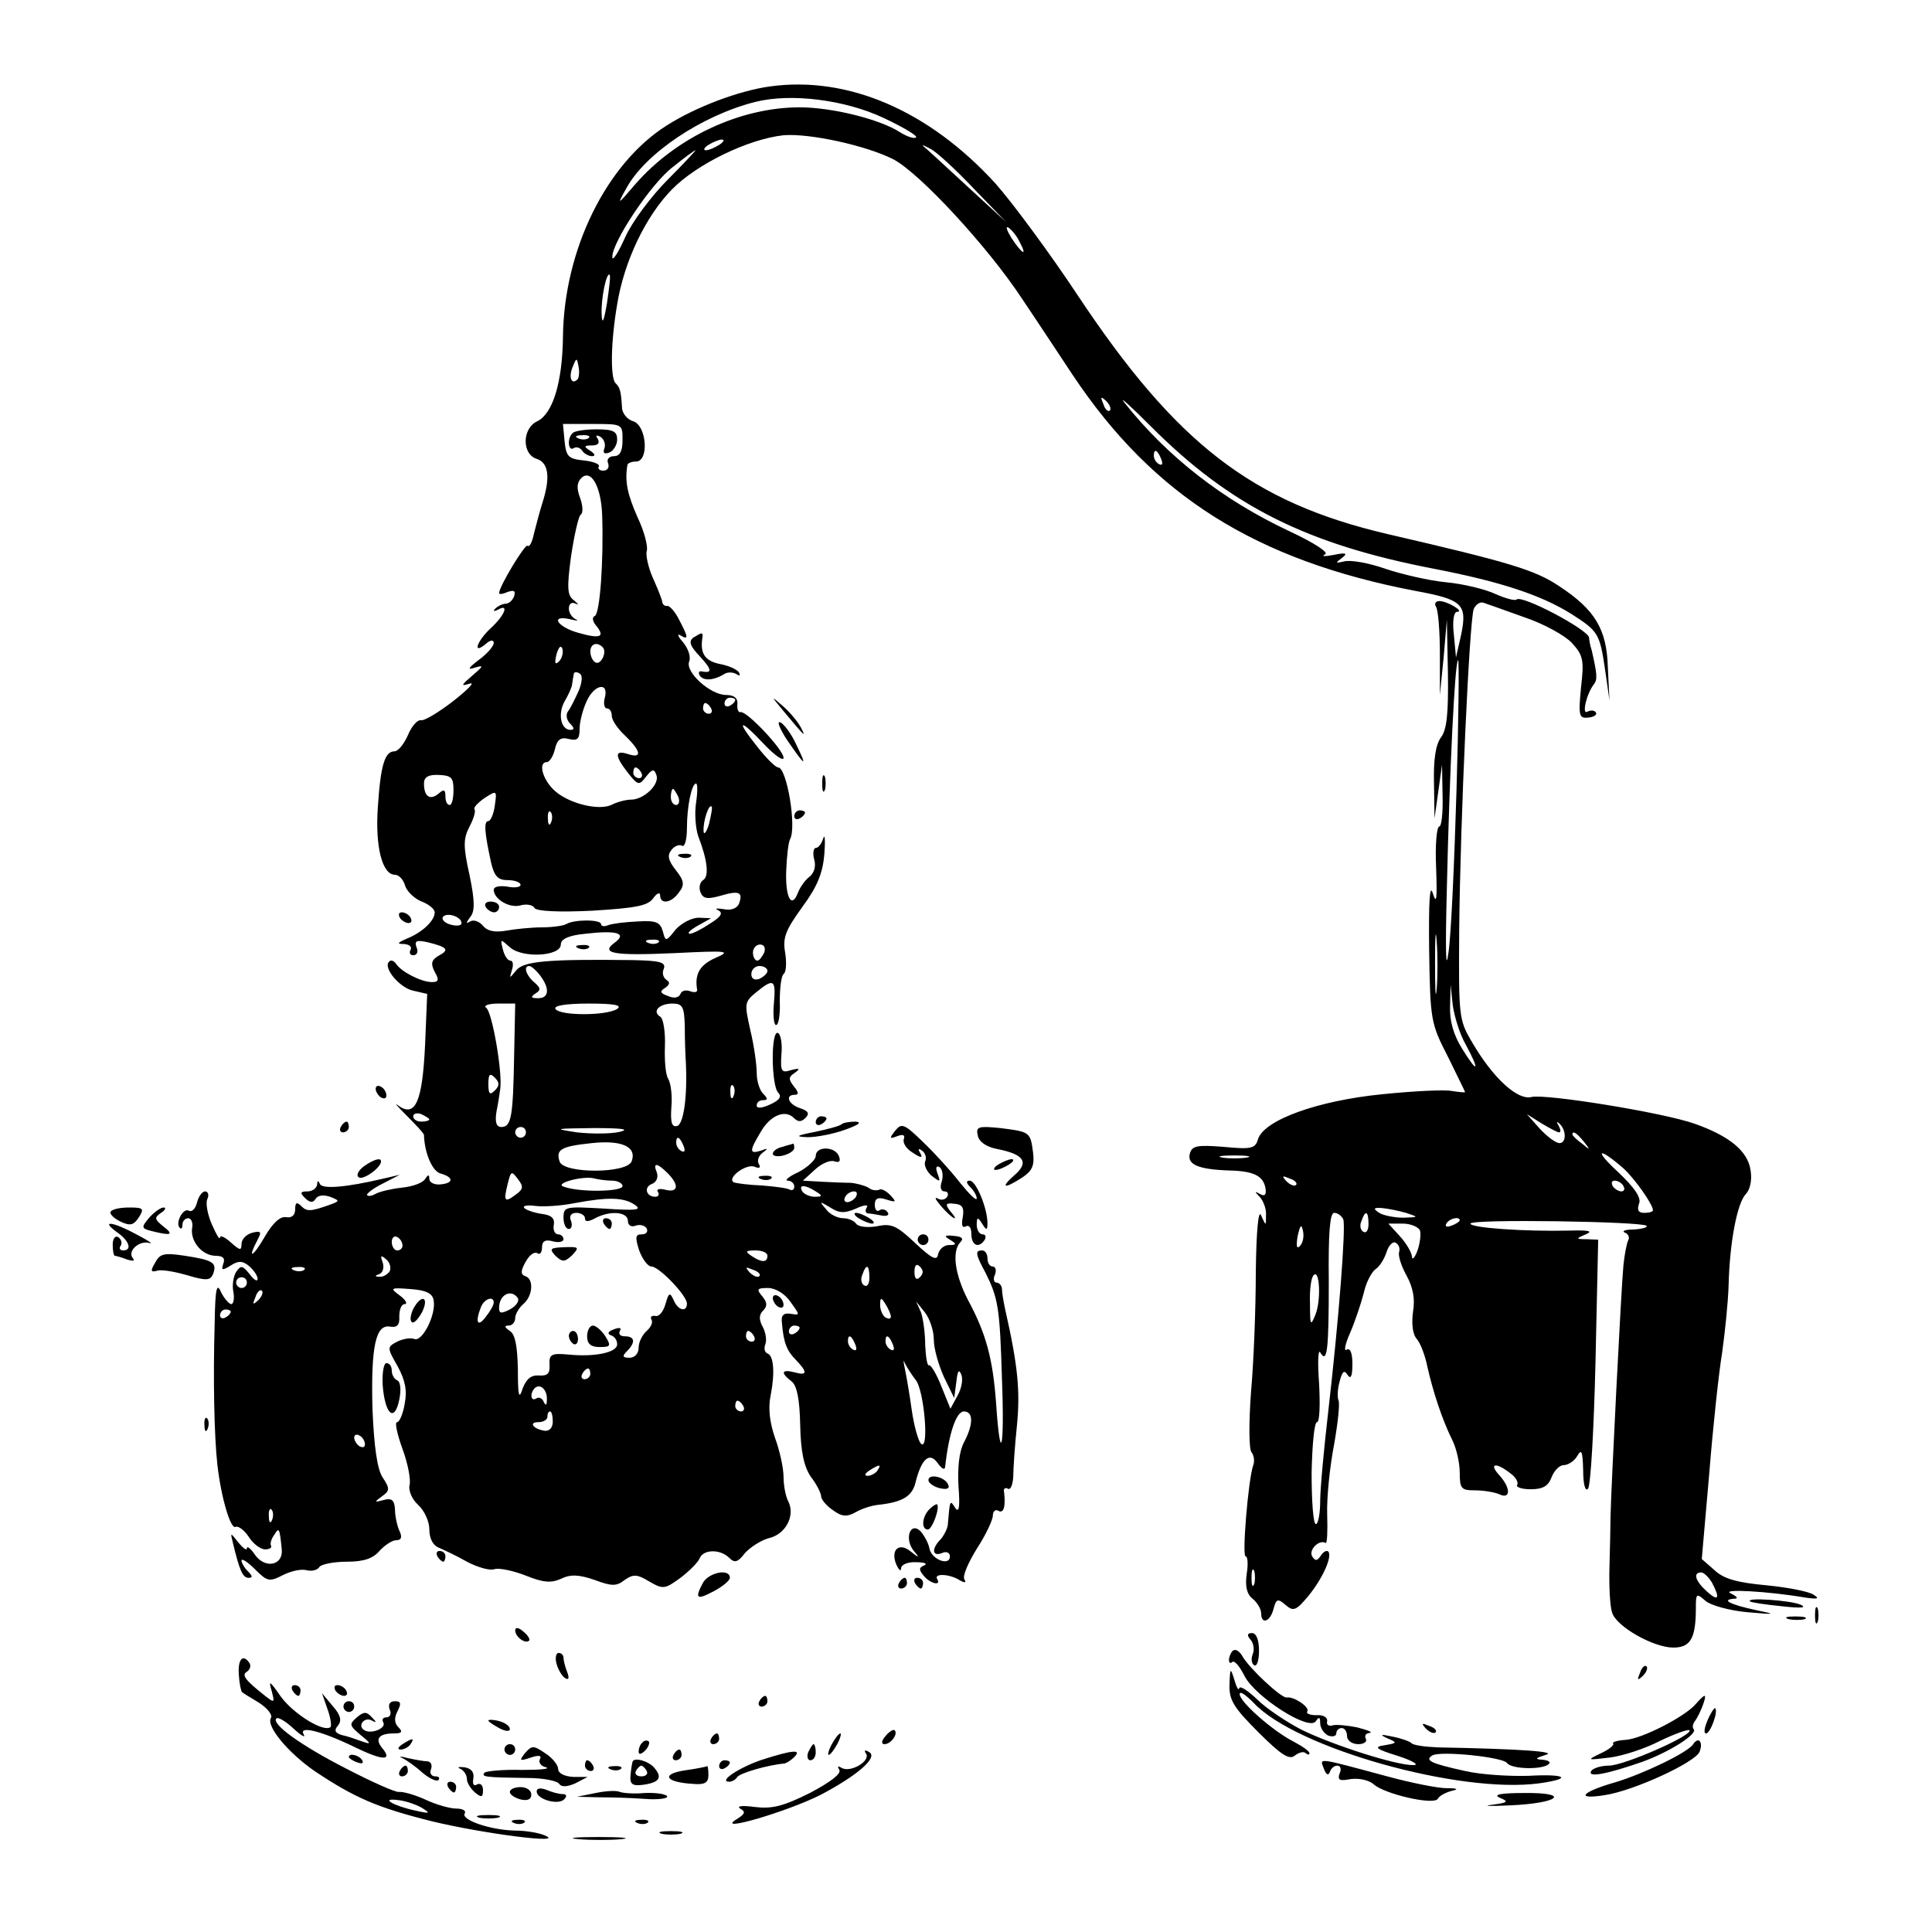 <svg version="1" xmlns="http://www.w3.org/2000/svg" width="480" height="480" viewBox="0 0 360 360"><path d="M143.5 16.1c-5.8.8-13.8 3.8-19.3 7.3-11.2 7.1-19.1 23.1-19.3 39.3-.1 8.6-1.9 14.4-4.8 15.8-2.8 1.3-2.9 6.1-.1 7 2.2.7 2.6 3.4 1.1 8.1-.5 1.6-1.2 4.2-1.6 5.8-.3 1.5-.8 2.6-1.2 2.3-.4-.5-5.3 7.6-5.3 8.8 0 .3.7.2 1.6-.2 1.2-.4 1.5-.2 1.2.8-.3.8-1 1.4-1.6 1.4-.5 0-1.4.4-1.9.9s-.3.6.5.2c2.1-1.2 1.3 1-1.3 3.4-2.7 2.5-3.5 5.1-1 3 .9-.8 1.5-.8 1.5-.2 0 .6-1.2 2-2.7 3.1-2.1 1.6-2.3 2-.8 1.5 1.7-.5 1.6-.3-.5 1.5s-2.2 2-.5 1.5c1.1-.4-.2 1-3 3.2-2.7 2.1-5.5 3.8-6.1 3.6-.6-.1-1.7 1.1-2.4 2.8-.7 1.6-1.8 3-2.5 3-1.8 0-2.6 2.6-3.1 10.5-.5 7.2.8 12.5 3.2 12.5.7 0 1.6.9 1.9 2.1.4 1.1 1.8 2.4 3.1 2.9s2.4 1.4 2.4 2c0 1.6-2.4 3.8-5.2 4.9-1.8.8-1.9 1-.5 1 1 .1 1.5.5 1.2 1.1-.3.5-.1 1 .5 1 .7 0 1-.7.6-1.5-.4-1.2 0-1.4 2.2-.9 3.6.9 4 1.4 1.9 2.5-1.3.8-1.5 1.4-.7 3 .9 1.5.7 1.9-.5 1.9-2 0-5.7-1.9-6.7-3.4-.4-.6-1-.8-1.3-.4-1.2 1.1 2 4.9 4.5 5.4l2.6.6-.4 9.6c-.5 10.5-1.8 13.5-5 11.2-.9-.7-.2.1 1.6 1.9 1.7 1.7 3.2 3.3 3.2 3.6.1 3.4 1.6 6.9 3.2 7.2 2.4.7 2.3 1.8-.2 2-1.1.1-2-.4-2-1 0-.9-.2-.9-.8 0-.4.7-2.3 1.4-4.3 1.6-1.9.2-4 .7-4.8 1.1-.7.4-1.4.6-1.7.3-.2-.2 1-1.2 2.8-2.1l3.3-1.7-3 .7c-7.2 1.7-11.5 2-11.9 1-.3-.7-.5-.6-.5.1-.1.7-.9 1.3-1.8 1.3-1.4 0-1.4.3-.5 1.2.9.9 1.5 1 2 .2.4-.7 1.5-.8 2.7-.4 1.8.7 1.8.8.2 1.4-3.9 1.4-4.5 1.4-5.6.3-.8-.8-1.1-.6-1.1.6 0 1.1-.6 1.7-1.7 1.5-1.1-.2-2.5 1.1-4 3.7-2.2 3.8-3.3 4.3-1.3.5.8-1.5.6-1.7-1-1.3-1.1.3-2 1.2-2 2.1 0 1.3-.3 1.2-2-.3-1.1-1-2-1.4-2-.9-.1.5-.7-.6-1.5-2.4-.8-1.8-1.2-3.9-.9-4.7.4-.8.2-1.5-.4-1.5-.5 0-1.2.9-1.5 2.1-.3 1.2-1 1.8-1.5 1.5-1.1-.6-2.6 2.3-1.7 3.2.3.3.5 0 .5-.6 0-.7.5-1.2 1.1-1.2.5 0 .9.8.7 1.8-.4 2.5 1.9 5.2 4.4 5.2 1.4 0 1.8.5 1.4 1.5-.4 1.2-.2 1.3 1.4.3 1.4-.9 2.2-.9 3.4.1.9.8 1.6 1.8 1.6 2.4 0 .6-.7.2-1.5-.9-1.3-1.6-1.6-1.7-2.5-.4-.5.8-.8 2.5-.5 3.8.2 1.2 0 2.2-.4 2.2s-1.3-1-1.9-2.2c-.8-1.9-1.1-.8-1.2 5.7-.3 10.5-.1 20.9.5 26.4.7 6.2 2.5 12.2 3.4 11.6.5-.2 1.6.6 2.4 1.8.8 1.3 2.2 2.4 3.1 2.4.8 0 1.3-.3 1.1-.7-.2-.3 0-1.2.6-2 .9-1.5 1-1.3 1.4 2.7.3 3-3.1 3.7-5 1-.8-1.2-1.5-1.7-1.5-1.2s-.7 0-1.6-1.1c-1.5-1.9-1.5-1.9-1 .1 1.2 5 1.8 6.5 2.9 6.5.8 0 .8-.3-.1-1.2-.7-.7-1.2-1.6-1.2-2 0-.5 1.1.2 2.5 1.6 2.3 2.3 2.7 2.4 5.2 1.1 1.6-.8 3.5-1.2 4.5-.9.9.2 1.9 0 2.3-.6.3-.5 2.6-1 5.1-1 3.2 0 4.9-.6 6.1-2 1-1.1 2.4-2 3.1-2 1 0 1.2-.6.6-1.8-.4-.9-.8-2.7-.8-3.9-.1-1.8-.6-2.2-2.1-1.8-1.8.5-1.8.4-.3-.7 1.4-1 1.5-1.4.1-3.5-1-1.5-1.6-5.6-1.9-12.8-.3-11.6.6-15.8 3.3-15.3 1.3.2 1.8-.3 1.7-1.9 0-1.3.4-2.3 1-2.3s.2-.8-.9-1.6c-1.9-1.4-1.8-1.5 2-1.2 2.9.2 4.1.8 4.3 2.1.5 2.6-2.1 7.8-3.6 7.2-.7-.3-2.2 0-3.2.5-1.9 1-1.9 1.1.1 4.6 1.4 2.6 1.8 4.5 1.3 7-.3 1.9-1 3.4-1.4 3.4-.5 0 0 2.2 1 5 1 2.7 1.6 5.8 1.3 6.8-.2 1 .5 2.6 1.6 3.6 1.2 1.1 2.1 3.1 2.1 4.6 0 1.7.7 3 1.8 3.4.9.4 3.3 1.5 5.2 2.6 1.9 1 4.2 1.7 5.1 1.4.9-.3 3.6.3 5.9 1.2 3.2 1.3 4.7 1.4 6.5.6 1.8-.9 3.4-.8 6.3.2 3.2 1.2 4.1 1.2 5.6 0 1.6-1.1 2.3-1.1 4.6.3 2.6 1.5 2.9 1.4 5.8-.7 1.7-1.3 3.3-2.9 3.6-3.7.7-1.6 3.8-1.7 5.5 0 1 1 1.6.8 2.9-.9 1-1.1 3-2.4 4.5-2.8 3.1-.7 4.9-4.2 3.6-6.8-.5-.9-.9-3-.9-4.6 0-1.6-.7-4.9-1.6-7.3-1-2.9-1.3-5.6-.8-7.9.8-4.1.6-7.4-.6-7.8-.5-.2-.7-.9-.4-1.7.3-.7.1-2.2-.5-3.3-.7-1.3-.7-2.2.1-3 .8-.8.8-1.5-.2-2.7-1.1-1.3-.9-1.5 1.1-1.5 1.4 0 3.2 1.1 4.2 2.6 1.8 2.5 1.8 2.5 0 2.2-1.3-.2-1.8.3-1.6 1.7.3 3.7.9 5.2 2.6 6.9 2.2 2.3 2.2 3-.3 2.3-2.4-.6-2.6.1-.5 1.7 1 .8 1.5 3.3 1.6 8.1.1 5 .7 7.8 2 9.7 1.1 1.4 1.9 3.1 1.9 3.6 0 .6 1 1.8 2.2 2.6 1.6 1.2 2.6 1.3 4.2.4 1.2-.7 3.1-1.3 4.3-1.4 4.5-.5 6.3-1.6 6.9-4.2 1.1-4.4 2.6-5.7 4.1-3.6.7 1 1.3 1.4 1.4.8.7-6.4 2.1-10.4 3.5-10.4 1.8 0 1.8 2.4 0 5.8-.9 1.7-1.2 4.8-1 8.2.3 3.8.1 5-.6 4-1-1.6-1-1.6-1.4 3.2-.1.7-.7 1.9-1.3 2.6-1.8 1.8-1.6 3.3.2 2.6.8-.4 1.5-.1 1.5.6 0 1.9-3.4.6-3.8-1.4-.2-1.1-1-2.5-1.7-3.3-1.9-1.8-3 1.4-1.3 3.6 1.2 1.4 1.1 1.5-.5.2-2.2-1.8-3.8-.3-2.7 2.4.5 1.1.9 1.4.9.7.1-.7 1.3-1.2 2.9-1.1 1.5 0 2.1.3 1.4.6-1 .4-1 .8-.1 1.9 1.2 1.5 3.4 2 2.5.6-.6-1.1 2.5-.9 4.3.3.9.5 1.2.4.8-.2-.4-.6.7-3.1 2.3-5.7 1.7-2.6 3-5.4 3-6.2 0-.8.5-1.2 1-.9 1 .6 1.4-.7 1.1-3.4-.2-.7.2-1 .7-.7.5.3.9-.7 1-2.2 0-1.5.3-5.9.7-9.7.6-6.3.2-10.9-2.2-21.5-.3-1.4-.6-3.1-.6-3.8 0-.6-.5-1.2-1-1.2s-.7-.7-.3-1.5c.3-.8.1-1.5-.4-1.5-.6 0-1-.7-1-1.5s-.4-1.5-1-1.5c-1.3 0-1.3.6.6 4.1 2.4 4.8 2.7 6.5 3.1 19.9.5 13.2-.3 16.3-1.1 4.4-.6-8.1-1.8-12.8-5.2-19.1-2.5-4.8-3.1-9.2-1.4-10.9.6-.6.2-1-1.2-1.1-1.8-.2-2 0-.8.7 1.3.8 1.3 1-.2 1-.9 0-1.8.8-2 1.7-.2 1.3-1.1.9-4.3-2.1-3.4-3.2-4.4-3.7-7.1-3.1-1.8.3-3.5.1-3.9-.5-.3-.5-1.4-1-2.4-1s-2.5-.7-3.2-1.7c-1.3-1.5-1.2-1.5.8-.3 1.7 1.1 2.7 1.1 4.8.2 1.5-.7 2.4-.8 2-.2-.3.5-.3 1 .2 1.1.4 0 1.6.2 2.6.4.9.2 1.5-.1 1.1-.6-.3-.5-1-.7-1.5-.4-.5.4-.9-.1-.9-1 0-1.2.6-1.5 2.1-1 1.9.6 2 .5.8-.8-.8-.8-1.7-1.3-2.1-1-.5.2-1.4.1-2-.4-.7-.4-2.2-.8-3.3-.9-1.1 0-3.5-.1-5.4-.2l-3.5-.2 2.3-2.1c1.2-1.1 2.8-1.8 3.6-1.5.9.3 1.2 0 .8-1-.7-1.8-4.3-1.9-4.3 0 0 .7-1.5 2.1-3.2 3-1.8.8-2.7 1.6-2 1.6.6 0 1.2.5 1.2 1.1 0 .5-.3.8-.8.6-.4-.3-2.7-.6-5.2-.8-2.5-.1-4.8-.4-5.3-.6-1.3-.8 2.3-3.5 3.9-2.9.9.4 1.2.2.8-.5-.4-.6 0-1.6.7-2.1 1.1-.8 1-.9-.3-.4-2.2.7-2.2.1-.1-3.4 1.8-3.2 4.6-4.3 6.2-2.7.8.8 1.4.8 2.2 0 .8-.8.5-1.3-1-1.8-2.2-.7-2.9-2.5-1-2.5.8 0 .7-.5-.2-1.6-1-1.3-1-1.7.2-2.5 1.1-.8.9-.9-.7-.5-1.8.6-2 .2-1.8-2.9.2-1.9-.1-3.7-.6-4-1.4-.8-1.3 9.8 0 11.1.7.7.3 1.4-1.5 2.2-1.5.7-2.5.8-2.5.2 0-.6.5-1 1.2-1 .9 0 .9-.3 0-1.2-.7-.7-1.2-2.4-1.2-3.9s-.5-5.1-1.2-8c-1.1-4.9-1.1-5.2 1.1-7 3.3-2.7 3.7-2.4 3.3 2.1-.2 2.2 0 4 .4 4 .5 0 .8-2 .7-4.5 0-2.5.3-4.7.7-5 .5-.3.6-2.1.3-4-.5-2.8.1-4.2 3.2-8.5 2.8-3.8 3.8-6.3 4.1-9.8.2-2.6.1-3.9-.2-3-.3 1-.9 1.8-1.4 1.8-.4 0-.6 1-.3 2.1.4 1.3 0 2.6-.9 3.3-.8.6-1.7 1.9-2.1 2.9-1.2 3.2-2.4.9-2.2-4.1.1-2.6.4-5.2.7-5.8 1.3-2.2-.6-13.4-2.2-13.4-.5 0-2.3-1.8-4-4-4-5-3.2-5.2 1.4-.3 2 2.1 3.6 3.2 3.6 2.5 0-1.5-6.9-8.8-8-8.5-.4.1-.7-.5-.6-1.5.1-1.1-.6-1.7-2.1-1.7-2.9 0-7.6-4.2-6.9-6.2.4-.9-.2-2.5-1.1-3.6-1-1.1-1.2-1.7-.5-1.3 1.5.9 1.5.4-.2-2.8-.7-1.5-1.8-2.7-2.2-2.7-.5.1-.9-.2-1-.7 0-.4-.8-2.4-1.7-4.4-.9-2-1.4-4.3-1.2-5.1.3-.7-.4-3.6-1.7-6.3-1.9-4.3-2.4-6.7-1.9-9.7 0-.4.8-.7 1.6-.7 2.5 0 2-6.7-.5-7.5-1.1-.3-2.1-1.5-2.1-2.6-.2-3.2-.4-3.7-1.2-4.5-1-1-.9-7.7.3-14.7 1.3-8 5.3-16.4 10.2-21.4 4.7-4.8 14.3-9.4 20.8-10.1 4.8-.4 15.4 1.9 20.5 4.5 4.9 2.6 17.5 16.2 23.9 25.9 3.3 4.9 7.5 11.3 9.5 14.3 15 22.5 34.1 34.5 63.8 40.2 8.8 1.6 9.7 2.5 8.6 8l-1 4.4-.4-4.3c-.3-2.5 0-4.2.6-4.2 1.5 0-1.8-2-3.3-2-.7 0-1 .5-.6 1.1.4.7.7 4.6.7 8.8v7.6l.7-7 .6-7 .2 10c.1 7.4-.2 10.5-1.3 11.9-1 1.4-1.4 4.1-1.3 8.5l.1 6.6.7-5 .7-5 .1 5.7c.1 3.2-.2 5.8-.6 5.8-.5 0-.8 3.5-.6 7.7.2 5.7.1 7-.6 4.8-.6-2-.8 1.4-.7 10.5.2 13.1.3 13.7 3.5 19.9 1.7 3.5 3.2 6.5 3.2 6.6 0 .1-1.1 0-2.4-.2-1.3-.3-7.2 0-13.1.6-12 1.2-22 4.8-23.1 8.4-.5 1.7-1.2 1.9-6.4 1.4-5-.4-5.9-.2-6.3 1.3-.5 2 1.6 2.9 7.3 3.1 4.6.1 6.4 1 6.8 3.3.2 1.2-.1 1.6-1 1.1-1-.6-1.1-.5 0 .6.6.7 1.2 2.2 1.1 3.3 0 2.1 0 2.1-.9.1-.5-1.3-.9 2.6-1 10.5 0 6.9-.4 17-.9 22.5-.4 5.5-.4 10.5.1 11.1.5.6.6 1.8.3 2.5-.9 2.6-2.1 16.9-1.4 16.9.4 0 .5 1.5.2 3.3-.3 2.3 0 3.7 1.1 4.6.9.7 1.6 2 1.6 2.7 0 2.2 1.7 1.6 2.3-.8.5-1.9.8-2 2.3-.7 1.4 1.2 1.9 1 4.1-1.6 2.8-3.4 4.6-7.5 3.8-8.4-.3-.3-1 .1-1.4.8-.7 1-1 1-1.6.1-.7-1.2 1.3-3.2 2.5-2.5.3.2.4-2.2.3-5.3-.1-3.2.5-9 1.3-13.1.7-4 1.1-7.7.8-8.2-.2-.4-.2-2 .2-3.4.5-2 .9-2.3 1.5-1.3.6.9.9.2.9-2 0-2.1-.4-3.1-1.1-2.7-.5.4-.3-1 .7-3.2.9-2.1 2-5.4 2.5-7.3.4-1.9 1.4-3.9 2.2-4.5.8-.5 1.7-2 2.1-3.3.4-1.2 1.2-2 1.7-1.6.6.3.8 1.1.6 1.7-.2.7.4 2.6 1.4 4.4 1.2 2.2 1.6 4.3 1.2 6.7-.3 2.2-.1 4.2.7 5.1.7.8 1.6 3.2 2 5.3 1 4.4 2.7 9.7 4.6 13.5.8 1.6 1.4 4.3 1.4 6.1 0 3 .3 3.3 2.8 3.3 1.5 0 3.5.3 4.5.7 2.2 1.1 2.3-1.1 0-3.6-1.9-2.1-.6-2.4 2.1-.3 1 .7 1.6 1.7 1.3 2.2-.3.4.9.8 2.5.8 2.3 0 3.3-.6 3.9-2.2.5-1.3 1.5-2.3 2.3-2.3.8 0 2-.8 2.5-1.7.8-1.4 1-.9 1.1 2.6 0 2.7.4 4.1.9 3.5.5-.5 1.1-11.1 1.4-23.7l.5-22.7-2.2-.1c-2 0-2-.1-.1-.9 1.4-.6.6-.8-3-.7-8.4.2-18.5-.5-18.5-1.3 0-.9 31.9-.4 32.8.4.3.3-.8.6-2.4.7-1.6 0-2.3.3-1.6.6.6.2.9.9.6 1.4-.3.6-.7 2.7-.9 4.7-.4 3.9-2.3 41.7-2.4 46.7 0 1.6-.1 5.9-.2 9.5-.1 3.6.1 7.4.5 8.5.8 2.6 7.7 6.5 11.4 6.5 3.2 0 4.2-1.7 4.2-7.4 0-2.7.1-2.8 1.8-1.3.9.8 4.4 1.8 7.7 2.1 5.5.5 5.6.4 1.6-.4-4.6-1-6.5-1.9-4-2.1.9 0 .6-.4-.6-1-2-.9 7-.4 14 .8 2.2.3 2.6.2 1.5-.5-.7-.6-4.7-1.4-8.8-1.8-5.5-.5-8-1.2-9.7-2.8l-2.4-2.1 1.4-16c.7-8.8 1.8-18.9 2.4-22.5.5-3.6 1.1-9.2 1.2-12.5.2-8.1 1.6-15.3 3.2-17 .8-.8 1.2-2.6.9-4.4-.5-3.6-3.9-6.4-10.4-8.7-5.9-2.1-27.7-5.6-30.4-5-2.6.7-7.2-3.5-11.1-10.2-2.5-4.2-2.5-4.8-2.4-21 .2-20.4 1.9-57.4 2.7-59.7.4-.9 1.2-1.4 1.8-1.2.6.2 4 1.4 7.6 2.7 3.6 1.2 7.6 3.4 8.9 4.8 2.1 2.3 2.3 3.2 1.7 8.3-.5 5.3-.4 5.8 1.4 5.6 1-.1 1.6-.5 1.4-.9-.3-.5-1-.5-1.6-.2-1.1.7-.2-3.3 1.2-5.1.7-.9.6-1.9-.4-6.3-.3-.9-.5-2-.5-2.4-.2-1.5-12.5-8-13.5-7.1-.3.3-2.1-.2-3.9-1-1.9-.9-6-1.9-9.2-2.2-3.2-.3-8.3-1.5-11.3-2.5-3.1-1.1-6.5-1.7-7.7-1.4-1.7.4-1.7.3-.5-.6 1.2-.9.9-1.1-1.5-.6-1.6.3-2.4.3-1.6-.1.8-.3-1.9-2.1-6.6-4.3-12.4-5.8-22.8-13.9-30.8-24-1.1-1.4 1.2.7 5 4.5 14.8 14.8 28.9 21.9 52.8 26.5 12.4 2.4 19.9 4.9 25.5 8.4 5 3.2 5.3 3.6 6.3 10.5l.8 5.6-.3-6.1c-.2-7.2-2.4-10.8-9.1-15.2-4.5-3-9.1-4.4-32-9.7-25.2-5.9-39.3-16.8-57.7-44.5-5.3-8-12.2-17.3-15.3-20.8-12.4-13.6-27.5-20.1-42-18.1zm21.2 5.9c3.6 1.7 6.3 3.3 6 3.6-.3.3-1.6-.1-2.9-.9C164 22.2 155 20 149 20c-11.1 0-23 5.6-30.6 14.3-3.4 4-3.5 4-1.7.8 3.5-6.5 14.1-13.6 24-16.1 6.7-1.7 16.8-.4 24 3zM134 27c-.8.5-1.9 1-2.5 1-.5 0-.3-.5.5-1s2-1 2.5-1c.6 0 .3.5-.5 1zm47.5 8.2l6 6.2-7.5-6.9c-4.1-3.8-7.7-7.1-8-7.3-.3-.3.4 0 1.5.6s4.7 3.9 8 7.4zm-57.1-1.7c-3 3-6.6 7.8-7.9 10.7-1.3 2.9-2.4 4.6-2.4 3.7-.1-2.7 7.2-13.7 11.3-16.8 2.1-1.7 4-3.1 4.2-3.1.1 0-2.2 2.5-5.2 5.5zM190 45.1c1.5 2.8.5 2.3-1.5-.7-.9-1.5-1.2-2.3-.6-2 .6.4 1.6 1.6 2.1 2.7zm-76.9 11.4c-.6 3.5-.9 4.1-1 2-.1-3 .9-7.8 1.5-7.3.2.2-.1 2.6-.5 5.3zm-5.5 14.2c-1.1 1.1-1.7-.4-.9-2.3.7-1.8.8-1.8 1.1-.1.2 1 .1 2.1-.2 2.4zm99.2 5.8c-.3.3-.9-.2-1.2-1.2-.6-1.4-.5-1.5.5-.6.7.7 1 1.5.7 1.8zM116 82c0 2.1-.5 3-1.6 3-.9 0-1.4.6-1.1 1.3.3.8-.1 1.4-.9 1.4-.7 0-1.1-.4-.8-.8.2-.4-1-.9-2.8-1.1-2.9-.3-3.3-.7-3.6-3.6l-.3-3.2h5.5c5.6 0 5.6 0 5.6 3zm100.4 3.6c.3.8.2 1.2-.4.9-.6-.3-1-1-1-1.6 0-1.4.7-1.1 1.4.7zM112.2 95.9c.3 8.5-.4 18.6-1.4 18.9-.5.2-.4 1 .3 1.8 1.7 2.1.8 2.5-3.4 1.3-3.9-1.1-5.3-3.4-1.4-2.5 1.2.3 1.6.3 1 0-.7-.3-1.3-1.2-1.3-2 0-.9.5-1.3 1.3-.9.6.3.5.1-.3-.6-1.3-.9-1.4-2.2-.6-8.2.6-4 1.4-7.5 1.8-7.8.5-.3.4-1.7-.1-3.1-.7-1.8-.6-2.9.2-3.7 1.8-1.8 3.7 1.5 3.9 6.8zm-8 27.3c-.8.8-.9.4-.5-1.3.4-1.3.8-1.8 1.1-1 .2.7-.1 1.8-.6 2.3zm8.1-2.6c.9.9-.4 3.5-1.4 2.8-.5-.3-.9-1.2-.9-2 0-1.4 1.2-1.9 2.3-.8zm159.1 26.6c-.4 13.4-1 27-1.5 30.3-.5 3.9-.6-.3-.3-12 .5-21.8 1.5-42.5 2.1-42.5.2 0 .1 10.9-.3 24.2zm-163.6-18.4c-.7 1.5-1.5 3.2-2 3.8-.4.6-.2 1.6.4 2.2.8.8.9 1.2.1 1.2-1.8 0-2.4-3-1.1-5.3.7-1.2 1.4-2.7 1.4-3.2.1-.6.2-1.4.3-1.8 0-.5.5-.6 1.1-.2.6.3.5 1.6-.2 3.3zm4.9 1.2c-.3 1.1-.1 2 .4 2s.9.6.9 1.4c0 .8 1.1 2.4 2.5 3.7 3 2.9 3.2 4.3.5 3.4-2.5-.8-2.5.3 0 3.5 1.9 2.4 2.1 2.4 3.4.7 1.1-1.4 1.5-1.5 1.9-.3.7 1.7-2.3 4.6-4.7 4.6-.9 0-2.5.4-3.5.9-2.4 1.3-8.4-.2-11-2.8-2.1-2.1-2.8-5.1-1.2-5.1.5 0 1.2-1.1 1.5-2.4.4-1.8 1.1-2.3 2.6-1.9 1.6.4 2 0 2-1.9 0-1.3.6-3.6 1.3-5.1 1.4-3.2 4.2-3.7 3.4-.7zm24.3.4c0 .3-.4.8-1 1.1-.5.3-1 .1-1-.4 0-.6.5-1.1 1-1.1.6 0 1 .2 1 .4zm-4.5 1.6c.3.5.1 1-.4 1-.6 0-1.1-.5-1.1-1 0-.6.2-1 .4-1 .3 0 .8.4 1.1 1zm-13 12c.3.5.1 1-.4 1-.6 0-1.1-.5-1.1-1 0-.6.2-1 .4-1 .3 0 .8.4 1.1 1zm-35 3.2c0 1.6-.3 2.8-.7 2.8-.5 0-.8-.7-.8-1.6 0-1.3-.3-1.4-1.3-.5-1.6 1.3-2.7.5-2.7-1.9 0-1.2.8-1.7 2.8-1.6 2.3.1 2.7.5 2.7 2.8zm45.2 2.4c-.3 1.9-.1 4.7.4 6.2 1.7 4.4 2.1 7.5.9 8.2-.6.4-.8 1.4-.5 2.2.5 1.3 1.3 1.4 3.8.7 3.4-1 4.2-.7 3.4 1.5-.4.9-1.5 1.3-2.9 1-1.3-.2-1.7-.1-1 .2 1 .5.6 1.2-1.5 2.5-1.5 1-3.2 1.9-3.8 1.9-.5-.1.1-.7 1.5-1.5l2.5-1.4-2.3-.1c-1.3 0-3.2 1-4.3 2.2-1.8 2.3-1.9 2.3-2.4.3-.5-1.7-1.3-2-4.7-1.8-2.3.1-4.7.4-5.5.7-.7.3-1.3.2-1.3-.2 0-.9-5.1-.9-6.5 0-.5.3-2.6.6-4.5.6s-4.9.3-6.6.6c-2.2.4-3.6.1-4.4-.9-.7-.8-1.7-1.2-2.4-.8-.8.5-.8.3 0-.8.9-1 .9-3-.1-7.8-1.2-5.4-1.2-6.8 0-9.1.8-1.5 1.2-3 .9-3.2-.2-.3.6-1.2 1.9-2.1 2.3-1.5 2.3-1.4 1.9 1.4-.2 1.6-.8 2.9-1.2 2.9-.9 0-.7 2.2.5 7.7.6 2.6 1.3 3.3 3.1 3.3 1.3 0 2.4.4 2.4.9 0 .4-1.1.6-2.5.3-1.4-.2-2.5 0-2.5.6 0 1.7 2.9 3.5 5 2.9 1.1-.3 2.3-.1 2.6.5.4.6 4.5.8 10.7.5 8.1-.5 10.4-.9 11.4-2.3.7-1 1.3-1.2 1.3-.6 0 1.8 2.1 1.5 3.5-.5 1.1-1.4 1-2.2-.6-4.2-1.4-1.8-1.6-2.7-.8-3.7.6-.8 1.5-1.1 2-.8.5.3.9-1.2.9-3.3 0-4.1.9-8.3 1.7-8.3.3 0 .3 1.6 0 3.6zm-3.3-1.1c.3.8.1 1.5-.4 1.5-.6 0-1-.7-1-1.5s.2-1.5.4-1.5.6.7 1 1.5zm5.7 5.1c-.5 1.6-1 2.1-1 1.2-.1-1.8 1-5.1 1.5-4.5.2.1-.1 1.6-.5 3.3zm-29.4-.4c-.3.8-.6.5-.6-.6-.1-1.1.2-1.7.5-1.3.3.3.4 1.2.1 1.9zM86 172c0 .5-.9.6-2 .3s-1.7-.9-1.5-1.4c.7-1 3.5-.1 3.5 1.1zm181.7 12.3c-.2 2.3-.3.1-.3-4.8 0-5 .1-6.8.3-4.2.2 2.6.2 6.7 0 9zm-153.1-8.7c-2.9 2.1-.2 2.5 11.1 2 10.1-.5 10.6-.4 7.6.9-2.9 1.3-3.9 3-3.4 5.9.1.5-.5.6-1.3.3s-1.6-.1-1.8.5c-.3.7-1.2.9-2.3.4-1.5-.5-1.6-.9-.6-1.5.9-.6 1-1.1.3-1.5-.6-.4-.9-1.3-.5-2.1.4-1.2-.7-1.5-5.8-1.6-15.9-.2-20.3.2-21.7 1.9-1.3 1.6-1.3 1.6-.8-.1.3-.9.2-1.7-.3-1.7s-1.1-.9-1.4-2.1c-.5-2-.5-2 1.3-.4 2.3 2.1 9.5 1.7 9.5-.5 0-1 1.4-1.7 4.5-2 5.9-.7 7.9-.1 5.6 1.6zm8.1 0c-.3.3-1.2.4-1.9.1-.8-.3-.5-.6.6-.6 1.1-.1 1.7.2 1.3.5zm19.7 1.9c-.4.8-.9 1.5-1.3 1.5s-.8-.7-.8-1.5.6-1.5 1.3-1.5c.8 0 1.1.6.8 1.5zm-41.8 4.2c1.9 2.5 1.7 4.3-.3 4.3-1.4 0-1.5-.2-.5-.9 1-.6 1-1-.3-2.1-1.5-1.3-2-3-.9-3 .4 0 1.3.8 2 1.7zm42.4-.8c0 .5-.7 1.1-1.5 1.5-.9.3-1.5 0-1.5-.9 0-.8.7-1.5 1.5-1.5s1.5.4 1.5.9zm130.1 13.7c2.7 5 2.3 5.6-.6.9-1.7-2.7-2.4-5.3-2.3-8l.1-4 .4 3.8c.3 2.1 1.3 5.4 2.4 7.3zm-177.3 2.1c-.2 11.4-.5 13.3-2.4 13.3-.9 0-1.2-.9-.9-2.8.3-1.5.6-3.4.7-4.2.5-3-1.5-14.5-2.6-15.2-.6-.4.4-.8 2.2-.8H96l-.2 9.7zM115 188c-2 1.3-10.7 1.3-11.5 0-.4-.6 1.9-1 6.2-1 4.8 0 6.3.3 5.3 1zm12.6 3.2c0 2.4.1 5.4.2 6.8.3 6.3-.4 11.4-1.6 11.8-1 .3-1.3-.6-1.1-3.5.2-2.1-.1-4.5-.6-5.3-.5-.8-.7-3.5-.6-6.1.1-2.6-.3-5-.8-5.4-1.7-1-.3-2.5 2.2-2.5 1.9 0 2.2.6 2.3 4.2zm-35.4 12c-.9.9-1.2.7-1.2-1.2s.3-2.1 1.2-1.2c.9.9.9 1.5 0 2.4zm44.5 1c-.3.8-.6.5-.6-.6-.1-1.1.2-1.7.5-1.3.3.3.4 1.2.1 1.9zM80 208.6c0 .2-.7.4-1.5.4s-1.5-.4-1.5-1c0-.5.7-.7 1.5-.4.8.4 1.5.8 1.5 1zm210.5 2.4c.4 0 .3-.6-.1-1.3-.4-.6-.3-.8.1-.4 1.4 1.2 1.4 3.7.1 3.7-.7 0-2.3-1.2-3.7-2.7l-2.4-2.7 2.7 1.7c1.5.9 3 1.7 3.3 1.7zM98 211c0 .5-.4 1-1 1-.5 0-1-.5-1-1 0-.6.5-1 1-1 .6 0 1 .4 1 1zm17.5-.1c-1.7.4-5.3.4-8 .1-4.5-.7-4.2-.7 3-.8 5.3 0 7 .2 5 .7zm179.6 1.8c1.3 1.6 1.2 1.7-.3.4-1-.7-1.8-1.5-1.8-1.7 0-.8.8-.3 2.1 1.3zm-177.4 3.7c-.9 2.3-12.5 2.3-13.4.1-.8-2.3.2-2.9 6-3.5 5.6-.6 8.4.7 7.4 3.4zm9.7-2.8c.3.8.2 1.2-.4.9-.6-.3-1-1-1-1.6 0-1.4.7-1.1 1.4.7zm175.1 4.1c2 1.8 5.5 6.7 5.5 7.8 0 .3-.7.5-1.6.5-1.1 0-1.4-.5-1-1.7.5-1.1-.8-3-4.1-6.1-4.4-4.1-3.4-4.5 1.2-.5zm-70.2-2c-1.3.2-3.3.2-4.5 0-1.3-.2-.3-.4 2.2-.4s3.5.2 2.3.4zm-107.9 2.9c2.2 2.2 2 3.7-.4 3.1-1.1-.3-1.8-.1-1.4.4.3.5.1.9-.5.9-1.7 0-2.2-1.8-.6-2.4.8-.3 1.2-1.2.9-2.1-.8-1.9 0-1.9 2 .1zm-28.3 4c-2.1 1.6-2.3 1.2-1.5-2 .6-2.4.7-2.5 1.9-.9 1.1 1.4 1 1.9-.4 2.9zm18-2.6c1 0 1.9.5 1.9 1 0 1.1-8.2 1.2-11 .1-1.8-.6 3.8-2.1 5.8-1.5.8.2 2.2.4 3.3.4zm127.4.8c-.3.3-1.1 0-1.8-.7-.9-1-.8-1.1.6-.5 1 .3 1.5.9 1.2 1.2zm61 .2c.3.5.2 1-.4 1-.5 0-1.3-.5-1.6-1-.3-.6-.2-1 .4-1 .5 0 1.3.4 1.6 1zM152 222c1.3.8 1.3 1-.2 1-.9 0-2-.5-2.3-1-.8-1.3.5-1.3 2.5 0zm7.5 1c-.3.5-1.1 1-1.6 1-.6 0-.7-.5-.4-1 .3-.6 1.1-1 1.6-1 .6 0 .7.4.4 1zm-41.2 1.5c1.4 1 .3 1.1-5.8.7-7.1-.4-7.5-.4-7.5 1.7 0 1.1.4 2.1 1 2.1.5 0 .7-.7.4-1.5-.4-.9 0-1.5 1-1.5.9 0 1.6.5 1.6 1 0 .7.6.7 1.9 0 2.8-1.5 6.1-1.2 6.1.5 0 .8.6 1.2 1.4.9.8-.3 1.7-.1 2.1.5.3.6-.1 1.1-.9 1.1-1.2 0-1.3.5-.5 3 .6 1.6 1.6 3 2.3 3 1.4 0 6.6 5.4 6.6 6.9 0 1.7-1.7 1.3-2.5-.7-.7-1.5-.9-1.3-1.5.8-.4 1.4-1.2 2.4-1.9 2.2-.7-.1-1 .2-.7.7.3.5-.1 1.4-.9 2.1-.8.7-1.5 2.1-1.5 3.1 0 1.1-.7 1.9-1.7 1.9-1.3 0-1.4-.3-.5-1.2 1.7-1.7 1.5-2.8-.4-2.8-.8 0-1.2-.4-.9-1 .4-.6-.1-.7-1.1-.3-1.1.4-1.3.8-.6 1.1.7.2 1.2.9 1.2 1.7 0 1.5-4.1 2.4-9.1 1.9-3.2-.3-3.6 0-3.5 1.9.1 1.7-.4 2.1-2 2-1.4-.1-2.3.6-3 2.4-.7 2.2-.9 1.5-.9-3.6-.1-4.3-.5-6.5-1.5-7.1-1-.7-1.1-1-.2-1 .6 0 1.2-.6 1.2-1.4 0-.7.7-1.9 1.5-2.6 1.8-1.5 2-4.7.4-5.2-.9-.3-.9-1 0-2.6.7-1.3 1.6-2 2.2-1.7.5.4.9-.1.9-1.1 0-1.1.6-1.5 2-1.1 1.1.3 2 .1 2-.4s-.5-.9-1-.9c-.6 0-1-.8-.8-1.8.2-1.2-.5-1.8-2.2-2-1.4-.2-2.9-.7-3.3-1.1-.4-.4.5-.6 2-.4 1.5.2 4.8 0 7.3-.5 6.4-1.2 9.2-1.1 11.3.3zM262 226c2.4.8 2.4.8-.5.9-1.6 0-3.7-.4-4.5-.9-1.2-.8-1.1-1 .5-.9 1.1.1 3.1.5 4.5.9zm-11.7 1.2c.5 1.5-.8 18.4-2.8 35.8-.8 6.9-1.5 14.4-1.5 16.7 0 2.4-.4 4.3-.8 4.3-.5 0-.8-4.3-.8-9.5.1-5.2.5-9.5 1-9.5s.6-3.2.4-7.1c-.3-3.9-.2-6.6.2-5.9 1.3 2.2 1.6-.3 1.6-13.2-.1-9 .2-12.8 1-12.8.7 0 1.4.6 1.7 1.2zm4.7.9c0 1.1-.4 1.8-1 1.4-.5-.3-.7-1.2-.3-2 .7-2.1 1.3-1.9 1.3.6zm17-.7c0 .2-.7.7-1.6 1-.8.3-1.2.2-.9-.4.6-1 2.5-1.4 2.5-.6zm-29.8 4.8c-.6.6-.7 0-.4-1.9.5-2.1.7-2.3 1-.9.2 1 0 2.2-.6 2.8zm22.4-2.9c.2.7 0 2.4-.5 3.8-.5 1.3-1 1.8-1 1-.1-.8-1.1-2.5-2.3-3.8l-2.1-2.3h2.7c1.4 0 2.9.6 3.2 1.3zM75 232.1c0 .5-.4.9-1 .9-.5 0-1-.7-1-1.6 0-.8.5-1.2 1-.9.6.3 1 1 1 1.6zm68 1.9c0 1.3-1.1 1.3-3 0-1.2-.8-1.1-1 .8-1 1.2 0 2.2.4 2.2 1zm-70.4 2.9c-.4.6-1.3 1.1-1.9 1-.9 0-.9-.2 0-.5.7-.3.9-1.3.6-2.2-.5-1.3-.3-1.4.7-.5.7.6.9 1.6.6 2.2zm98.8 1.1c-.6.6-1 .3-1-1s.4-1.6 1-1c.7.7.7 1.3 0 2zm-114.7-1.4c-.3.3-1.2.4-1.9.1-.8-.3-.5-.6.6-.6 1.1-.1 1.7.2 1.3.5zm84.8 1.2c-.3.3-1.1 0-1.8-.7-.9-1-.8-1.1.6-.5 1 .3 1.5.9 1.2 1.2zm20.5.3c0 1.1-.4 1.8-1 1.4-.5-.3-.7-1.2-.3-2 .7-2.1 1.3-1.9 1.3.6zm83.1 6.9c-.9 2.2-1 2-1-2.1-.1-2.5.2-4.9.7-5.3 1.1-1.2 1.4 4.7.3 7.4zM46 239c0 .5-.4 1-1 1-.5 0-1-.5-1-1 0-.6.5-1 1-1 .6 0 1 .4 1 1zm2.1 3.3c-1 .9-1.1.8-.5-.6.3-1 .9-1.5 1.2-1.2.3.3 0 1.1-.7 1.8zm48.4-.4c.3.6-.4 1.5-1.5 2.1-1.6.8-2 .8-2-.3 0-2.5 2.3-3.6 3.5-1.8zm-4.5.8c0 .5-.7 1.7-1.5 2.7-1.5 2-2 1-.9-1.8.6-1.6 2.4-2.2 2.4-.9zm74 2.6c0 .5-.4.5-1 .2-.5-.3-1-1.4-1-2.3 0-1.5.2-1.5 1-.2.5.8 1 1.9 1 2.3zm8 4.3c0 1.7.9 4.8 1.9 7l1.9 3.9.4-3c.2-2 .5-2.5.9-1.4.4.8.1 2.6-.7 4l-1.3 2.4-1.7-4.2c-.9-2.3-2-4.1-2.3-3.9-.3.2-.6-1.5-.7-3.7 0-2.3-.4-5.1-.8-6.2l-.9-2 1.6 2c.9 1.1 1.7 3.4 1.7 5.1zm-131-5.2c0 .3-.4.8-1 1.1-.5.3-1 .1-1-.4 0-.6.5-1.1 1-1.1.6 0 1 .2 1 .4zm106 3c0 .3-.4.8-1 1.1-.5.3-1 .1-1-.4 0-.6.5-1.1 1-1.1.6 0 1 .2 1 .4zm-8.5 1.6c.3.5.1 1-.4 1-.6 0-1.1-.5-1.1-1 0-.6.2-1 .4-1 .3 0 .8.4 1.1 1zm18.9 1.6c.3.8.2 1.2-.4.9-.6-.3-1-1-1-1.6 0-1.4.7-1.1 1.4.7zm7 0c.3.8.2 1.2-.4.9-.6-.3-1-1-1-1.6 0-1.4.7-1.1 1.4.7zm4.2 6.5c1.6 1.8 2.6 13.5 1 11.9-.5-.5-1.3-3.4-1.7-6.2-.4-2.9-1-6.4-1.3-7.8-.3-1.4-.3-1.8 0-1 .4.8 1.3 2.2 2 3.1zM110 256c0 .5-.5 1-1.1 1-.5 0-.7-.5-.4-1 .3-.6.8-1 1.1-1 .2 0 .4.4.4 1zm-8.1 4.8c0 1.1-.2 1.2-.6.4-.2-.6-.9-1-1.4-.6-1 .6-1.2-.9-.3-1.9 1-1 2.4.2 2.3 2.1zm36.6 1.2c.3.5.1 1-.4 1-.6 0-1.1-.5-1.1-1 0-.6.2-1 .4-1 .3 0 .8.4 1.1 1zm-35.5 2.9c0 1.1-.6 1.8-1.5 1.7-2.1-.3-3.1-1.6-1.2-1.6 1 0 1.7-.5 1.7-1 0-.6.2-1 .5-1s.5.9.5 1.9zm-35 4.2c0 .6-.4.7-1 .4-.5-.3-1-1.1-1-1.6 0-.6.5-.7 1-.4.6.3 1 1.1 1 1.6zm95.5 4.9c-.3.5-1.2 1-1.8 1-.7 0-.6-.4.3-1 1.9-1.2 2.3-1.2 1.5 0zm-112.8 9.2c-.3.8-.6.5-.6-.6-.1-1.1.2-1.7.5-1.3.3.3.4 1.2.1 1.9zm183 12c-.3.7-.5.2-.5-1.2s.2-1.9.5-1.3c.2.7.2 1.9 0 2.5zm85.3-.3c1.6 3 1.2 3.6-1 1.6-2.1-1.9-2.6-3.5-1-3.5.5 0 1.4.9 2 1.9z"/><path d="M106.7 80.7c-1.1 1-.8 3.5.2 2.8.5-.3 1.2-.1 1.6.5.3.5 1.2 1 1.8 1 .7 0 .6-.4-.3-1-1.3-.8-1.2-1 .3-1 1.1 0 1.5-.4 1.1-1.2-.5-.7-.3-.8.5-.4.7.5 1 1.4.7 2.2-.3.8 0 1.1 1 .7.7-.3 1.4-1.4 1.4-2.4 0-1.5-.7-1.9-3.8-1.9-2.1 0-4.2.3-4.5.7zm3 .9c-.3.3-1.2.4-1.9.1-.8-.3-.5-.6.6-.6 1.1-.1 1.7.2 1.3.5zM126.8 159.7c.7.3 1.6.2 1.9-.1.4-.3-.2-.6-1.3-.5-1.1 0-1.4.3-.6.6zM90.5 169c.3.5 1 1 1.6 1 .5 0 .9-.5.9-1 0-.6-.7-1-1.6-1-.8 0-1.2.4-.9 1zM107.8 176.7c.7.3 1.6.2 1.9-.1.4-.3-.2-.6-1.3-.5-1.1 0-1.4.3-.6.6zM112.5 228c.3.5.8 1 1.1 1 .2 0 .4-.5.4-1 0-.6-.5-1-1.1-1-.5 0-.7.4-.4 1zM103.5 234c1.3 1.2 1.7 1.2 3.1-.1 1.4-1.5 1.3-1.6-1.5-1.5-2.6.1-2.8.3-1.6 1.6zM109.4 249c0 1.4.7 2 2.3 2 2.1 0 2.2-.2 1.1-2-.7-1.1-1.8-2-2.3-2-.6 0-1.1.9-1.1 2zM106 248.9c0 .6.4 1.2.8 1.5.5.3.9-.1.9-.9s-.4-1.5-.9-1.5c-.4 0-.8.4-.8.9zM129.2 118.8c-.9.7-.7 1.5 1.2 3.5 2.3 2.5 2.4 3.2.3 2.8-.5-.1-.6.3-.3.8.7 1 2.5.9 4.4-.2.6-.5 1.7-.5 2.4-.1.6.4.8.3.5-.3-.4-.6-2-1.3-3.7-1.6-2.7-.6-3.6-2-3.1-5 .1-.9-.1-.9-1.7.1zM146 132.5c4 4.8 4.3 5.1 3.2 3-.6-1.1-2.1-2.9-3.4-4-2.2-1.9-2.2-1.9.2 1zM146.6 137.8c3.5 5.1 3.9 5.3 1.8 1-.9-2-2.3-3.9-3-4.2-.7-.3-.1 1.2 1.2 3.2zM153.2 146c0 1.4.2 1.9.5 1.2.2-.6.2-1.8 0-2.5-.3-.6-.5-.1-.5 1.3zM148 152.1c0 .5.5.7 1 .4.6-.3 1-.8 1-1.1 0-.2-.4-.4-1-.4-.5 0-1 .5-1 1.1zM74.5 171c.3.5 1.1 1 1.6 1 .6 0 .7-.5.4-1-.3-.6-1.1-1-1.6-1-.6 0-.7.4-.4 1zM70 202.9c0 .5.5 1.3 1 1.6.6.3 1 .2 1-.4 0-.5-.4-1.3-1-1.6-.5-.3-1-.2-1 .4zM152 209.1c0 .5.5.7 1 .4.6-.3 1-.8 1-1.1 0-.2-.4-.4-1-.4-.5 0-1 .5-1 1.1zM63.5 210c-.3.5-.1 1 .4 1 .6 0 1.1-.5 1.1-1 0-.6-.2-1-.4-1-.3 0-.8.4-1.1 1zM156.8 209.5c-.3.3-2.5.9-4.9 1.4-3.6.7-3.8.9-1.4 1 1.7 0 4.8-.6 7-1.4 2.5-.9 3.2-1.4 1.9-1.5-1.1 0-2.3.2-2.6.5zM166.8 210.7c-1.1 1.4-1.1 1.6.4 1 1.1-.4 1.5-.2 1.2.6-.2.7.5 1.8 1.7 2.5 1.5 1 1.9 1 1.4.1-.5-.8-.4-1 .3-.5.6.4.9 1.3.6 2-.3.7.3 1.9 1.2 2.7 1.6 1.2 1.7 1.2 1.1-.4-.4-1.1-.3-1.6.4-1.2.5.4.7 1.5.4 2.6-.4 1.1-.2 1.9.5 1.9.6 0 .8.5.5 1-.4.6-1.2.7-1.8.3-.7-.3-.3.3.7 1.5 2.1 2.4 3.6 3.1 1.6.8-.9-1.2-.8-1.5.8-1.3 1.5.1 1.9.7 1.6 2.5-.3 1.5-.1 2.1.6 1.7.6-.3 1 .3 1 1.4 0 2.2 1.4 2.8 2.5 1.1.3-.6.1-1-.4-1-.6 0-1.1-.8-1.1-1.8 0-1.4.2-1.5 1-.2s1 1.3 1-.1c0-2.7-2.1-7.9-3.3-7.9-.7 0-.7.4.1 1.2.7.7 1.2 1.6 1.2 2.1 0 .6-1.4-.8-3.1-2.9-1.7-2.2-4.8-5.6-6.9-7.6-3.5-3.4-4-3.6-5.2-2.1zM182.2 211.6c.2 1.1 1.5 2.1 3.6 2.5 5.1 1 6 2.5 3.2 4.9-2.7 2.4-1.9 2.6 1.5.4 1.8-1.2 2.3-2.2 2-4.6-.5-3.9-.6-3.9-6.1-4.6-4.1-.4-4.6-.3-4.2 1.4zM145.8 213.7c-1 .2-1.8.8-1.8 1.3 0 .4.9.6 2 .3s2-.9 2-1.4c0-.5-.1-.8-.2-.8-.2.1-1.1.3-2 .6zM67.7 217.4c-1 .8-1.4 1.7-.8 2 .8.5 4.1-1.8 4.1-3 0-.8-1.5-.3-3.3 1z"/><path d="M186 217c-.8.5-1 1-.5 1 .6 0 1.7-.5 2.5-1s1.1-1 .5-1c-.5 0-1.7.5-2.5 1zM141.8 219.7c.7.3 1.6.2 1.9-.1.4-.3-.2-.6-1.3-.5-1.1 0-1.4.3-.6.6zM20.6 225.8c-.2.4.6 1.2 1.8 1.8 1.9.9 2.5.7 3.5-.8 1-1.6.8-1.8-1.8-1.8-1.7 0-3.2.3-3.5.8zM27.8 226.9c-1.5 1.8-1.5 2 .5 2.5 3.6.9 4.2.7 2.1-.9-1.6-1.3-1.7-1.6-.4-2.5.8-.5 1-1 .5-1-.6 0-1.8.9-2.7 1.9zM160 227c.8.5 2 1 2.5 1 .6 0 .3-.5-.5-1s-1.9-1-2.5-1c-.5 0-.3.5.5 1zM21.8 229.6c2.3 1.6 2.9 3.4 1.1 3.4-.5 0-.8-.4-.4-.9.3-.5.1-1.2-.5-1.6-.5-.3-1 .3-1 1.4 0 1.2.2 2.1.4 2.1s1.3.3 2.3.7c1 .3 1.5.3 1.1-.2-1.2-1.3 1.1-3.4 3-2.9.9.3-.1-.4-2.2-1.5-4.6-2.5-7-2.8-3.8-.5zM171 231c0 .5.5 1 1 1 .6 0 1-.5 1-1 0-.6-.4-1-1-1-.5 0-1 .4-1 1zM28.9 235.3c-.9 1.5-.8 1.8.3 1.5.7-.3 3.2.1 5.6.8 3.7 1.1 4.4 1 4.9-.2.8-2.1 0-2.6-5.2-3.4-4-.6-4.7-.4-5.6 1.3zM144 241.9c0 .5.5 1.3 1 1.6.6.3 1 .2 1-.4 0-.5-.4-1.3-1-1.6-.5-.3-1-.2-1 .4zM77 243.9c-.5 1.1-.7 2.2-.2 2.5.4.2 1.2-.7 1.9-2 1.3-2.8-.2-3.3-1.7-.5zM71.3 258c.4 5.5 2.2 7.2 3.1 2.8.4-1.9.2-3.4-.4-3.6-.5-.2-1-1-1-1.8s-.4-1.4-1-1.4c-.5 0-.8 1.8-.7 4zM38.1 265.6c0 1.1.3 1.4.6.6.3-.7.2-1.6-.1-1.9-.3-.4-.6.2-.5 1.3zM173 275.8c0 .5.9 1.2 2.1 1.5 1.3.3 1.9.1 1.6-.6-.5-1.5-3.7-2.2-3.7-.9zM173.2 281.2c-1.4 1.4-1.6 3.8-.3 3.8.8 0 2.3-4.1 1.7-4.7-.1-.1-.8.3-1.4.9zM81.5 290c.3.5.8 1 1.1 1 .2 0 .4-.5.4-1 0-.6-.5-1-1.1-1-.5 0-.7.4-.4 1zM131 294.9c-1.6 3-1.2 3.3 2 1.6 1.7-.9 3-2 3-2.5 0-1.8-3.9-1-5 .9zM167.5 295c-.3.5-.1 1 .4 1 .6 0 1.1-.5 1.1-1 0-.6-.2-1-.4-1-.3 0-.8.4-1.1 1zM170.5 295c.3.5.8 1 1.1 1 .2 0 .4-.5.4-1 0-.6-.5-1-1.1-1-.5 0-.7.4-.4 1zM326.1 298.4c.2.2 2.9.6 5.9.9 3.6.4 4.8.3 3.5-.3-1.9-.8-10.3-1.4-9.4-.6zM338.2 301c0 1.4.2 1.9.5 1.2.2-.6.2-1.8 0-2.5-.3-.6-.5-.1-.5 1.3zM333.3 301.7c.9.2 2.3.2 3 0 .6-.3-.1-.5-1.8-.5-1.6 0-2.2.2-1.2.5zM96 303.8c0 1.2 1.9 2.6 2.6 1.9.2-.2-.2-1-1.1-1.7-.9-.8-1.5-.8-1.5-.2zM233 305.5c.6.7.8 1.9.4 2.8-.3.8-.2 1.7.3 2 .5.3.9-.9.9-2.7 0-2-.5-3.3-1.3-3.3-.9 0-1 .4-.3 1.2z"/><path d="M229.7 307.6c-.4.4-.7 1.2-.7 1.7 0 .6.3.7.6.4.4-.4 1.4.8 2.3 2.6 2 3.9 12.1 10.4 13.3 8.4.6-.9.8-.7.8.4 0 .9.7 1.9 1.5 2.3.8.3 1.5.1 1.5-.4 0-.6.5-1 1-1 .6 0 1 .7 1 1.5s.9 1.5 2.1 1.5c1.1 0 1.7-.5 1.4-1-.3-.6 0-1 .7-1.1.7-.1-.3-.5-2.2-1-1.9-.4-4.1-.6-4.7-.4-.7.2-1.2-.1-1-.8.1-.7-.8-1.2-2-1.1-1.2 0-2-.3-1.7-.7.5-.8-2.5-2.8-3.8-2.6-.9.3-7.1-5.5-8.3-7.7-.6-1-1.3-1.4-1.8-1zM103.7 310c.3 1.1 1 2.3 1.6 2.7.7.4.8 0 .4-1.1-.4-1-.7-2.2-.7-2.7s-.4-.9-.9-.9-.7.9-.4 2zM44.5 312c.1 1.7.4 3.1.6 3.3.2.2 1.7 1.1 3.2 2 1.5 1 2.5 2.2 2.2 2.8-1 1.5 3.2 6.5 8.1 9.9 7.5 5 11.6 6.8 22 9.4 9.6 2.3 25.1 4.3 20.9 2.6-1.1-.5-3.6-.9-5.6-.9-4.5-.1-10.1-2-9.3-3.2.3-.5-.4-.9-1.6-.9-1.1 0-3.7-.7-5.8-1.7-2-.9-4.2-1.5-4.9-1.4-.6.1-5.1-1.9-9.9-4.4-8.4-4.3-13.9-8.3-12.9-9.3.3-.3 1.7.5 3.2 1.9 1.4 1.3 2.3 1.8 1.9 1.1-1.1-1.8 3.5-.6 9.8 2.5 5 2.4 6.8 2.4 4.8 0-1.4-1.7-.6-2.7 2.2-2.7 1.5 0 1.7-.3.8-1.2-.7-.7-.8-1.7-.1-3 .7-1.4.6-1.8-.5-1.8-1 0-1.3.6-1 1.5.4.8.1 1.5-.6 1.5-.6 0-.9.4-.6.9.7 1.1-2.2 2.3-3.5 1.5-1.4-.8 0-2.6 1.4-1.8.9.5.9.3 0-.6-1-1.1-1.5-1.1-2.8 0-1.5 1.3-1.4 1.5.7 3.3 2 1.6 2 1.8.3 1.2-1.1-.4-2.8-1-3.8-1.2-1.3-.4-1.5-.9-.7-1.8.7-.9.5-1.9-1-3.6l-2-2.4 1 2.9c.6 1.6.8 3.1.6 3.4-1.2 1.1-6.9-2.4-9.3-5.7-2-2.9-2.3-3.1-1.7-1.1.6 2.3.6 2.4-1.2 1-3.8-3-4.4-3.9-3.4-4.5.6-.4.8-1.1.5-1.6-1.2-1.8-2.2-.8-2 2.1zm34 24.8c1.8 1.1 1.7 1.2-1 .6-4.2-.9-6.7-2.4-3.5-2 1.4.1 3.4.8 4.5 1.4zM305.6 311.7c-.6 1.4-.5 1.5.5.6.7-.7 1-1.5.7-1.8-.3-.3-.9.2-1.2 1.2z"/><path d="M229.1 313.9c-.1 2.9.8 4.3 5.4 8.9 4.3 4.3 5.8 5.2 6.8 4.3.8-.6 1.7-.8 2-.4.4.3.7.3.7 0 0-.4-1.3-1.3-3-2.2-3.9-2-10-7.4-10-8.8 0-.7 1.1.1 2.6 1.6 7.8 8.4 38.3 17 53.2 15 6.4-.9 5-1.8-2-1.4-3.5.1-8.8-.2-11.8-.9-6.4-1.4-7.6-2-6.1-2.9 1.5-.9 13.1.3 13.9 1.4.8 1.2 6.7 1.3 7.8.2.4-.4-.1-.7-1.2-.8-1.5-.1-1.3-.3.6-.9 2.3-.6-4.3-1.1-20-1.4-2.5-.1-4.7-.4-5-.8-.3-.3-1.9-.9-3.5-1.2-2.3-.5-2.5-.4-1 .3 1.9.8 1.9.9-.5 1.3-2.1.3-1.7.7 2.5 2 2.8.9 4 1.7 2.9 1.7-3.1.1-15-3.7-20.9-6.6-2.7-1.4-6.5-3.9-8.2-5.6-1.8-1.7-3.3-2.7-3.4-2.1-.1.5-.5-.2-.9-1.6-.7-2.3-.8-2.3-.9.9zM54.5 315c.3.5.8 1 1.1 1 .2 0 .4-.5.4-1 0-.6-.5-1-1.1-1-.5 0-.7.4-.4 1zM62.5 315c.3.5 1.1 1 1.6 1 .6 0 .7-.5.4-1-.3-.6-1.1-1-1.6-1-.6 0-.7.4-.4 1zM141.5 317c-.3.5-.1 1 .4 1 .6 0 1.1-.5 1.1-1 0-.6-.2-1-.4-1-.3 0-.8.4-1.1 1zM316 317.5c-1.9 2.3-10 6.5-13.1 6.7-1.5.1-2.6.4-2.3.7.2.3-.8 1.1-2.3 1.8-2.7 1.3-2.6 1.3 1.6.8 2.5-.3 6.7-1.7 9.4-3.1 2.7-1.3 5.2-2.2 5.5-2 .8.9-12.2 6.6-15 6.6-1.5 0-3 .5-3.3 1-.8 1.3 2.9.6 9.5-1.7 5-1.8 10.4-5.2 9.6-6.1-.3-.3-.2-1 .3-1.6.9-1.3 2.2-4.6 1.7-4.6-.2 0-.9.7-1.6 1.5zM64 318c0 .5.5 1 1 1 .6 0 1-.5 1-1 0-.6-.4-1-1-1-.5 0-1 .4-1 1zM318.2 320.5c-.6 1.4-.8 2.5-.3 2.5.8 0 2.3-4.1 1.7-4.7-.1-.2-.8.8-1.4 2.2zM91 320.6c0 .2.9.8 2 1.4 1.1.6 2 .7 2 .2 0-.6-.9-1.2-2-1.5-1.1-.3-2-.3-2-.1z"/><path d="M265.7 322.1c.7.7 1.5 1 1.8.7.3-.3-.2-.9-1.2-1.2-1.4-.6-1.5-.5-.6.5zM165 323.5c-.8.9-.8 1.5-.2 1.5 1.2 0 2.6-1.9 1.9-2.6-.2-.2-1 .2-1.7 1.1zM132.5 324c-.3.5-.1 1 .4 1 .6 0 1.1-.5 1.1-1 0-.6-.2-1-.4-1-.3 0-.8.4-1.1 1zM155 325c-.6 1.1-.8 2-.6 2 .3 0 1-.9 1.6-2 .6-1.1.8-2 .6-2-.3 0-1 .9-1.6 2zM75 325c-.9.6-1 1-.3 1 .6 0 1.5-.5 1.8-1 .8-1.2.4-1.2-1.5 0zM119.7 324.7c-.4.3-.7 1.1-.7 1.7 0 .6.5.5 1.2-.2.6-.6.9-1.4.7-1.7-.3-.3-.9-.2-1.2.2zM315.5 325c-.9 1.5-9.2 5.5-14.5 7.1-6.3 1.8-7.6 3.3-2 2.4 5.4-.8 16.9-6.1 17.7-8.1.7-1.8-.2-2.9-1.2-1.4zM94 326c0 .5.5 1 1 1 .6 0 1-.5 1-1 0-.6-.4-1-1-1-.5 0-1 .4-1 1zM97.8 326.7c-1.1 1.4-1 1.5 1.1.8 1.5-.5 2.1-.4 1.7.3-.3.6.2 1.3 1.1 1.5 1 .3-1 .5-4.4.5-3.5-.1-6.6.2-7 .5-.7.8.1.9 8 1 2.8 0 5.5.5 5.9 1.1.4.6 1.4.6 3-.1l2.3-1.2h-2.7c-1.7-.1-2.8-.7-2.8-1.5 0-.7-1.1-2.1-2.4-2.9-2.2-1.5-2.5-1.5-3.8 0zM150.6 326.5c-.3.8-.1 1.5.4 1.5.6 0 1-.7 1-1.5s-.2-1.5-.4-1.5-.6.7-1 1.5zM125.5 327c-.3.5-.1 1 .4 1 .6 0 1.1-.5 1.1-1 0-.6-.2-1-.4-1-.3 0-.8.4-1.1 1zM142 327.9c-4.2 1.4-8.3 4.1-6.1 4.1.5 0 1.2-.4 1.5-.9.5-.7 5.5-2.2 8.8-2.5.4-.1 1.2-.6 1.8-1.2 1.5-1.5-.4-1.3-6 .5zM161.4 326.8c.8 1.4-3 3.6-4.6 2.6-.7-.4-.8-.3-.4.4s-1.7 2.3-5.5 4.3c-5 2.5-7.1 3-10.3 2.6-2.2-.3-3.4-.2-2.7.3 1.1.6.9 1-.5 1.9-4.7 2.8 9.3-1.3 15.6-4.5 6.8-3.6 10.6-6.9 9-7.9-.8-.5-1.1-.4-.6.3zM65 327.4c0 .2.7.7 1.6 1 .8.3 1.2.2.9-.4-.6-1-2.5-1.4-2.5-.6zM75 327.6c.8.4 2.5 1.6 3.7 2.7 1.3 1.1 2.6 1.7 3 1.4.3-.4.1-.7-.6-.7s-1.1-.6-.8-1.3c.3-.8 0-1.4-.6-1.5-.7 0-2.3-.3-3.7-.6-1.4-.4-1.8-.3-1 0zM109 329c0 .5.5 1 1.1 1 .5 0 .7-.5.4-1-.3-.6-.8-1-1.1-1-.2 0-.4.4-.4 1zM117.9 328.2c-.1.2-.3 1.3-.4 2.5-.2 1.7.3 2.1 2.1 1.9 3.2-.4 3.9-1.3 2.4-3.1-1-1.3-3.7-2.1-4.1-1.3zm2.6 1.8c.3.5-.1 1-1 1s-1.3-.5-1-1c.3-.6.8-1 1-1 .2 0 .7.4 1 1zM134 329.1c0 .5.5.7 1 .4.6-.3 1-.8 1-1.1 0-.2-.4-.4-1-.4-.5 0-1 .5-1 1.1zM246.7 329.6c.4 1.1.8 1.3 1.1.6.2-.7.8-1.2 1.4-1.2.6 0 .8.7.4 1.5-.4 1.2 0 1.4 2.1 1 1.6-.2 3.4.2 4.3 1 2 1.8 11.1 3.9 11.9 2.7.3-.6 1.5-1.2 2.6-1.5 1.4-.3 1.1-.5-1-.5-1.6 0-6.6-1-11-2.2-13.4-3.6-12.6-3.5-11.8-1.4zM74.5 330c-.3.5-.1 1 .4 1 .6 0 1.1-.5 1.1-1 0-.6-.2-1-.4-1-.3 0-.8.4-1.1 1zM85.8 329.6c.6.3 1.2 1.1 1.2 1.9 0 .7.7 1.8 1.5 2.5 1.2 1 1.5.9 1.5-.4 0-1-.5-1.4-1.1-1.1-.6.4-.9 0-.7-1.1.2-1.2-.4-1.9-1.7-2.1-1.1-.1-1.4 0-.7.3zM113.8 329.7c.7.3 1.6.2 1.9-.1.4-.3-.2-.6-1.3-.5-1.1 0-1.4.3-.6.6zM127.5 329.9c-4.4.7-3.5 2.2 1.6 2.5 2.2.2 2.9-.2 2.9-1.6 0-1-.1-1.7-.2-1.7-.2.1-2.1.5-4.3.8zM83.5 333c.3.5.8 1 1.1 1 .2 0 .4-.5.4-1 0-.6-.5-1-1.1-1-.5 0-.7.4-.4 1zM95 333.9c0 .5.9 1.1 2 1.4 1.3.3 2 0 2-.9 0-.8-.9-1.4-2-1.4s-2 .4-2 .9zM100 333.8c0 1.5 4 2.6 5.1 1.5.6-.6.5-1-.3-1-.7 0-2.1-.4-3-.8-1.1-.4-1.8-.3-1.8.3zM111 334.1l-3.5.7 4 .1c2.2 0 6.1.1 8.7.3 2.5.2 4.4-.1 4.1-.5-.2-.4-2.1-.7-4.2-.6-2 .2-4.1 0-4.6-.2-.6-.3-2.6-.2-4.5.2zM279.5 335c1.7.7 1.5.9-1.5 1.3-1.9.2-.4.3 3.4.1 9.2-.4 11.4-2.4 2.6-2.3-4.4 0-5.9.3-4.5.9zM89.3 338.7c.9.2 2.5.2 3.5 0 .9-.3.1-.5-1.8-.5-1.9 0-2.7.2-1.7.5zM95.8 339.7c.7.3 1.6.2 1.9-.1.4-.3-.2-.6-1.3-.5-1.1 0-1.4.3-.6.6zM118.8 339.7c.7.3 1.6.2 1.9-.1.4-.3-.2-.6-1.3-.5-1.1 0-1.4.3-.6.6zM123.3 341.7c.9.2 2.5.2 3.5 0 .9-.3.1-.5-1.8-.5-1.9 0-2.7.2-1.7.5zM107.8 342.7c2.3.2 5.9.2 8 0 2-.2.1-.4-4.3-.4-4.4 0-6.1.2-3.7.4z"/></svg>